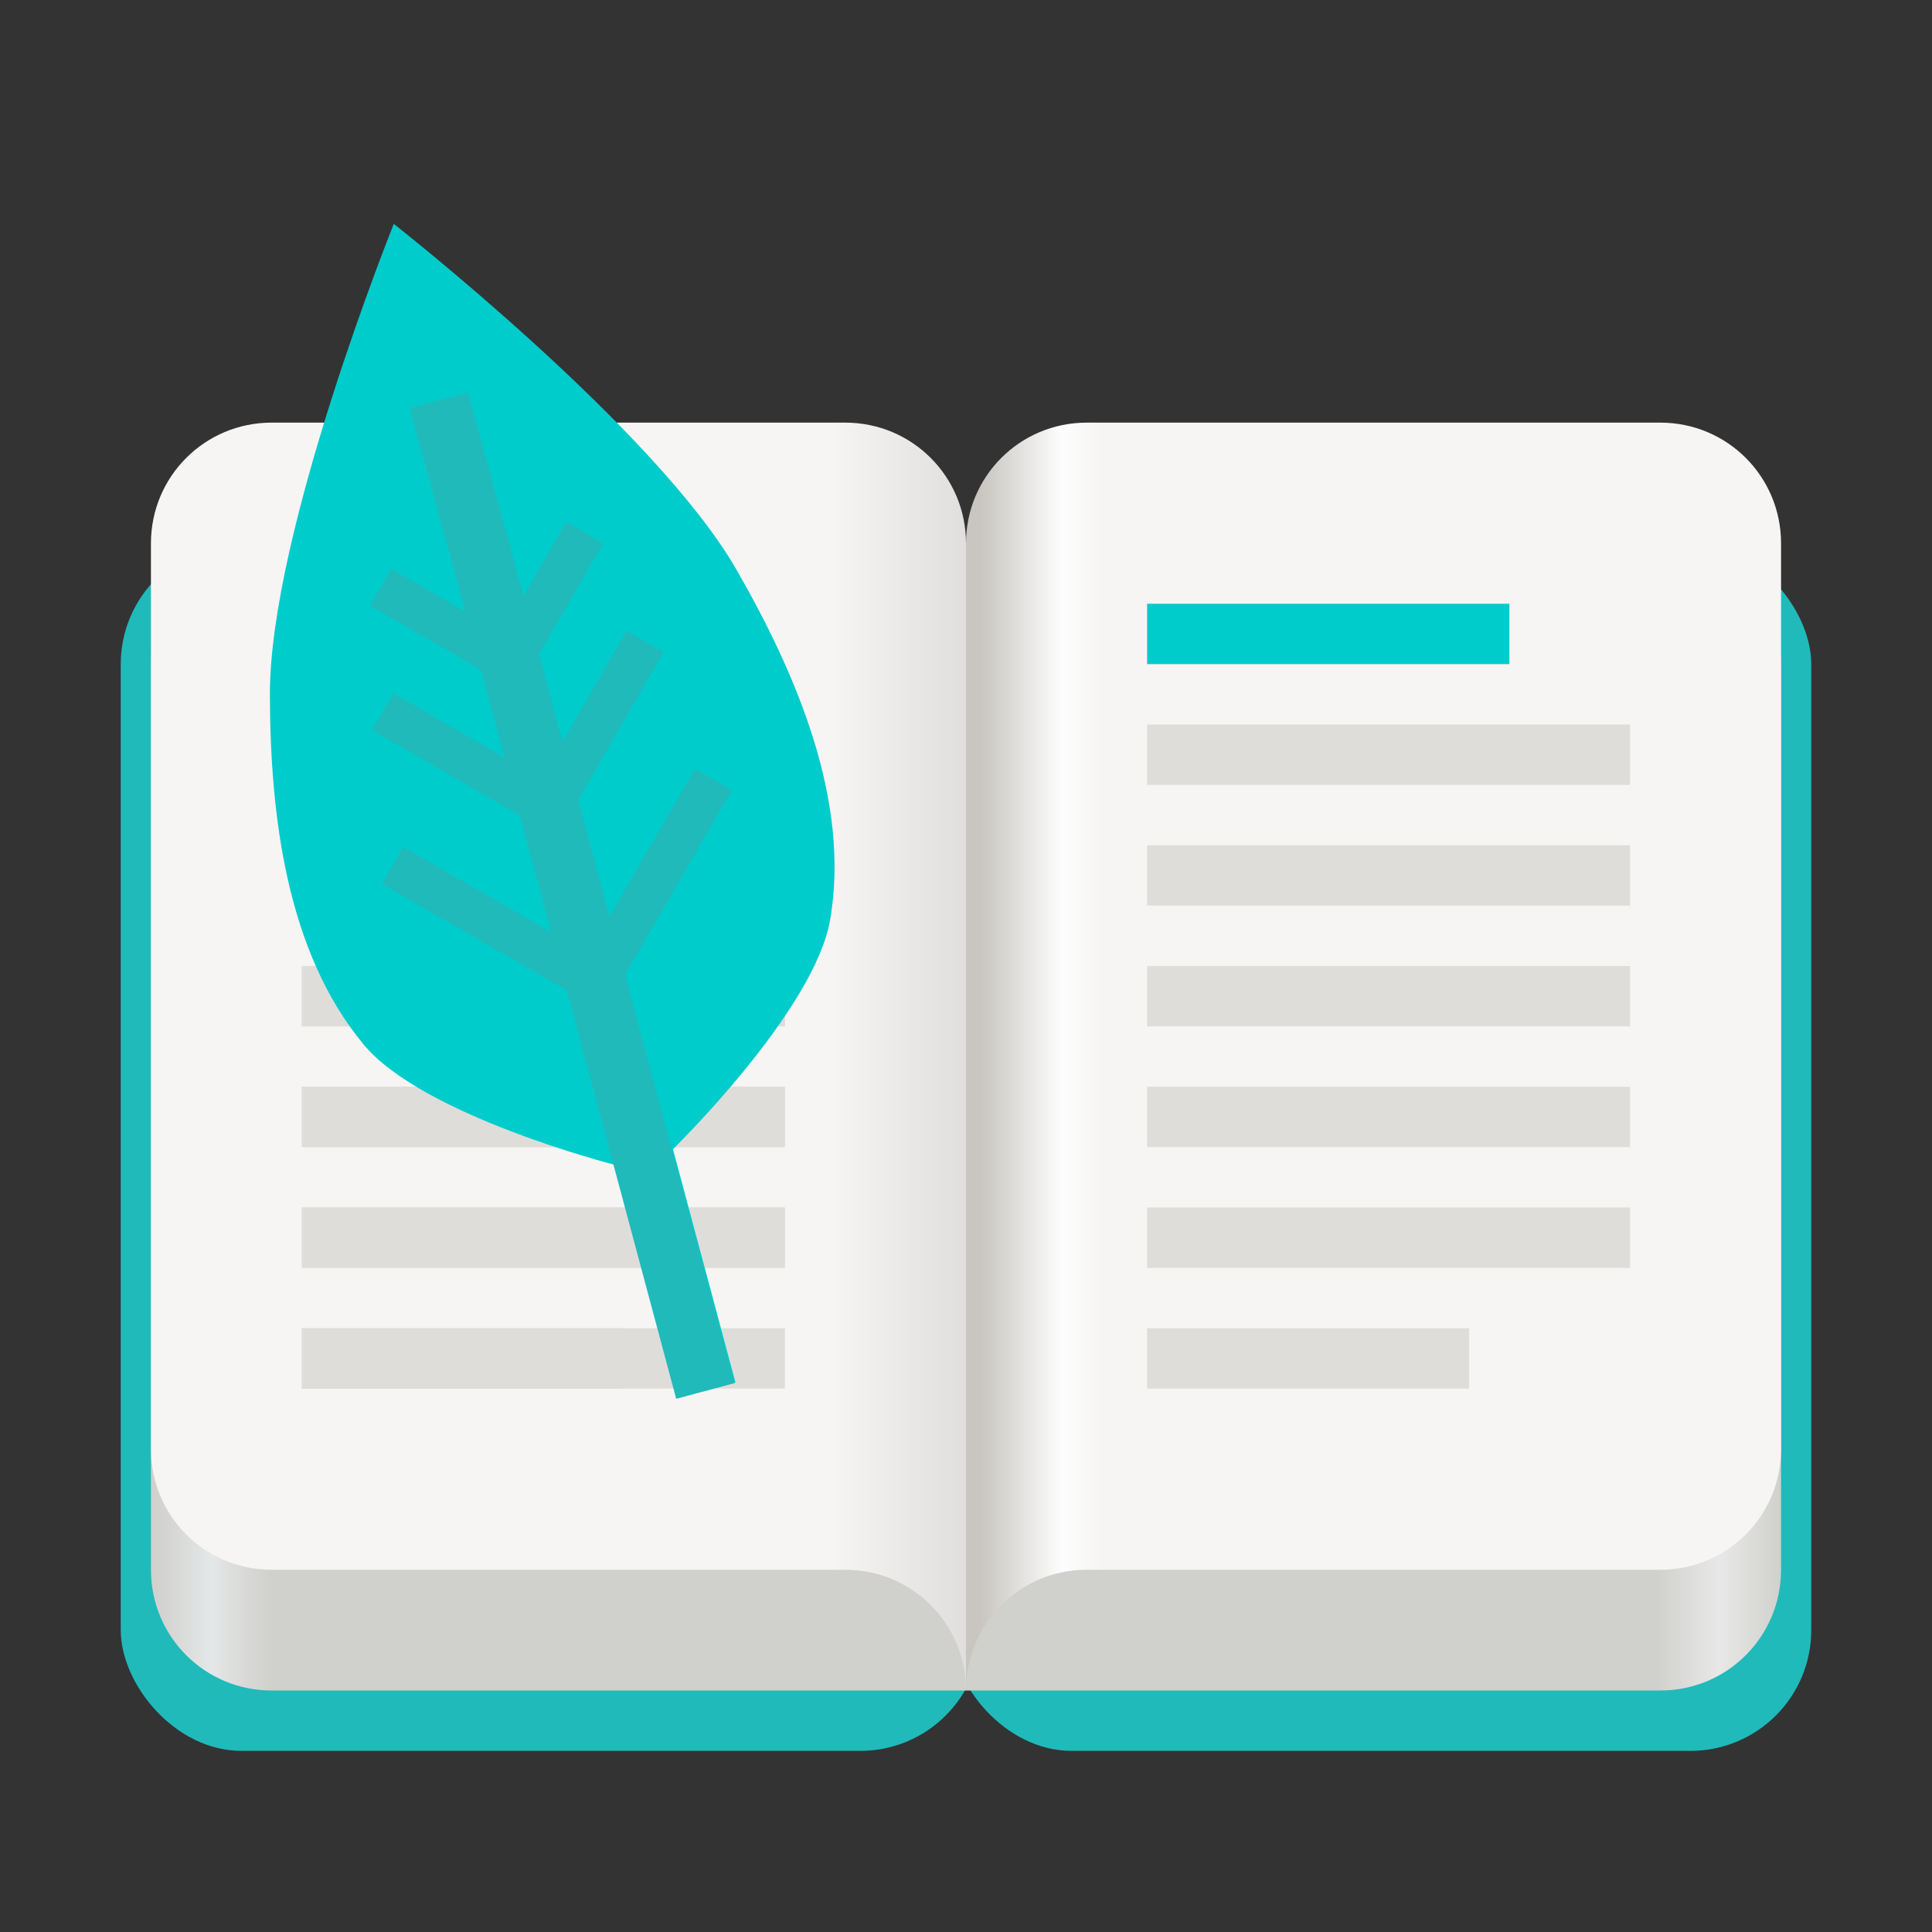 <svg xmlns="http://www.w3.org/2000/svg" xmlns:xlink="http://www.w3.org/1999/xlink" width="128" height="128" version="1.0"><rect width="100%" height="100%" fill="#333333" stroke="none"/><defs><linearGradient id="d"><stop offset="0" stop-color="#cfcfcc"/><stop offset=".037" stop-color="#e8e8e8" stop-opacity=".98"/><stop offset=".074" stop-color="#d0d0cc"/><stop offset=".923" stop-color="#d0d0cc"/><stop offset=".962" stop-color="#e8e8e8"/><stop offset="1" stop-color="#d0d0cc"/></linearGradient><linearGradient id="c"><stop offset="0" stop-color="#cfcfcc"/><stop offset=".037" stop-color="#e3e3e3" stop-opacity=".98"/><stop offset=".074" stop-color="#d0d0cc"/><stop offset=".923" stop-color="#d0d0cc"/><stop offset=".962" stop-color="#e3e3e3"/><stop offset="1" stop-color="#d0d0cc"/></linearGradient><linearGradient id="a"><stop offset="0" stop-color="#f6f5f4"/><stop offset="1" stop-color="#e1dfdd"/></linearGradient><linearGradient id="b"><stop offset="0" stop-color="#f6f5f4"/><stop offset=".333" stop-color="#fdfdfd"/><stop offset="1" stop-color="#c9c6c1"/></linearGradient><linearGradient xlink:href="#a" id="g" x1="55" y1="65" x2="64" y2="65" gradientUnits="userSpaceOnUse"/><linearGradient xlink:href="#b" id="f" x1="73" y1="65" x2="65" y2="65" gradientUnits="userSpaceOnUse"/><linearGradient xlink:href="#d" id="e" gradientUnits="userSpaceOnUse" x1="10" y1="106" x2="118" y2="106"/></defs><g transform="translate(0 -172)"><rect ry="8" y="208" x="63" height="80" width="57" fill="#20baba"/><rect width="57" height="80" x="8" y="36" ry="8" transform="translate(0 172)" fill="#20baba"/><path transform="translate(0 172)" d="M18 36h92c4.432 0 8 3.568 8 8v60c0 4.432-3.568 8-8 8H18c-4.432 0-8-3.568-8-8V44c0-4.432 3.568-8 8-8z" fill="url(#e)"/><path style="marker:none" d="M72 28c-4.432 0-8 3.568-8 8v76c0-4.432 3.568-8 8-8h38c4.432 0 8-3.568 8-8V36c0-4.432-3.568-8-8-8z" transform="translate(0 172)" fill="url(#f)"/><path d="M56 28c4.432 0 8 3.568 8 8v76c0-4.432-3.568-8-8-8H18c-4.432 0-8-3.568-8-8V36c0-4.432 3.568-8 8-8z" style="marker:none" transform="translate(0 172)" fill="url(#g)"/><rect width="24" height="4" x="76" y="212" ry="0" fill="#0cc"/><rect width="32" height="4" x="76" y="48" ry="0" transform="translate(0 172)" fill="#deddda"/><rect ry="0" y="56" x="76" height="4" width="32" transform="translate(0 172)" fill="#deddda"/><rect width="32" height="4" x="76" y="64" ry="0" transform="translate(0 172)" fill="#deddda"/><rect ry="0" y="72" x="76" height="4" width="32" transform="translate(0 172)" fill="#deddda"/><rect width="32" height="4" x="76" y="80" ry="0" transform="translate(0 172)" fill="#deddda"/><rect ry="0" y="88" x="76" height="4" width="21.333" transform="translate(0 172)" fill="#deddda"/><rect ry="0" y="64" x="20" height="4" width="32" transform="translate(0 172)" fill="#deddda"/><rect width="32" height="4" x="20" y="72" ry="0" transform="translate(0 172)" fill="#deddda"/><rect ry="0" y="80" x="20" height="4" width="32" transform="translate(0 172)" fill="#deddda"/><rect width="21.333" height="4" x="20" y="88" ry="0" transform="translate(0 172)" fill="#deddda"/><rect width="32" height="4" x="20" y="64" ry="0" transform="translate(0 172)" fill="#deddda"/><rect ry="0" y="72" x="20" height="4" width="32" transform="translate(0 172)" fill="#deddda"/><rect width="32" height="4" x="20" y="80" ry="0" transform="translate(0 172)" fill="#deddda"/><rect ry="0" y="88" x="20" height="4" width="32" transform="translate(0 172)" fill="#deddda"/><path d="M26.089 186.835s-8.232 20.437-8.208 31.187c.018 8 1.102 17.027 6.212 23.182 3.926 4.729 16.629 7.967 16.629 7.967l4.14 15.455 3.864-1.035-4.14-15.455s9.38-9.156 10.416-15.214c1.348-7.886-2.227-16.246-6.211-23.183-5.354-9.321-22.702-22.904-22.702-22.904z" fill="#0cc"/><path d="M44.8 264.673l3.864-1.036-7.247-27.046 7.071-12.247-2.45-1.414-5.656 9.798-2.07-7.728 5.656-9.798-2.45-1.414-4.242 7.349-1.553-5.796 4.243-7.348-2.45-1.415-2.828 4.9L31 198l-3.864 1.035 3.688 13.478-4.899-2.829-1.414 2.45 7.349 4.242 1.553 5.796-7.349-4.243-1.414 2.45 9.798 5.657 2.07 7.727-9.798-5.657-1.414 2.45 12.248 7.07z" fill="#20baba"/></g></svg>